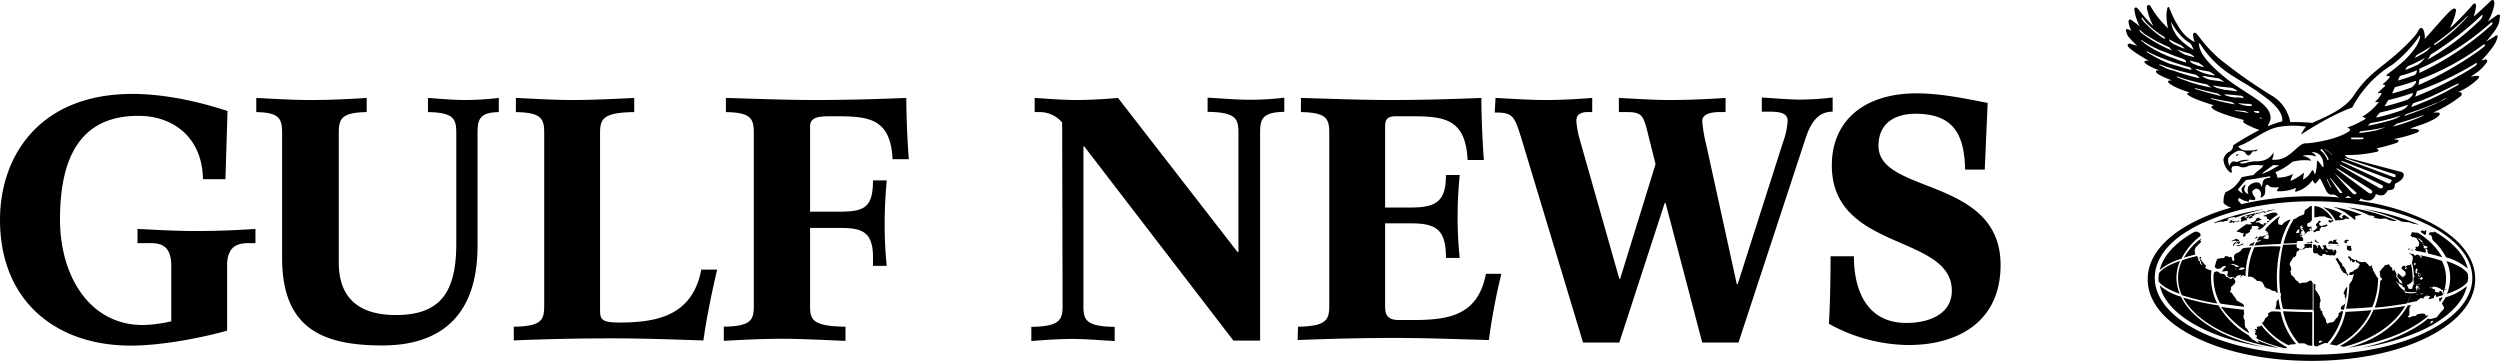 <svg xmlns="http://www.w3.org/2000/svg" id="layer" viewBox="0 0 599.95 86.64"><path d="M543.1,51.84h0a3.54,3.54,0,0,0,.6.1c.3,0,.3.2.3.2l.1.4s.4.1.5.3-.1.2-.2.2-.4,0-.4,0l.2.4-.4.2-.6-.2.2.3-.2.2s-.9-.3-.9-.4-.2-.2-.2-.2l-.7.1.1-.3.7-.2a4.17,4.17,0,0,1,.6-.2c.1,0-.5-.2-.5-.3s-.2-.2-.2-.2h-.2l-.6.3.2.1-.4.4a1.24,1.24,0,0,1-.3.2c-.3.1-.5,0-.7.1H540c-.1.1-.2.1-.4.2l.2-.1h.3l.2.2.2.1a.44.44,0,0,1-.3.1h-.5l-.4.1.1-.2h-.2c-.8.5-1.6,1.1-2.4,1.7v.2h.4l.6.2.2.1h.5l-.1.2-.1.3v.3l.2.1.4-.3v-.4a3.93,3.93,0,0,0,.6-.2,2.74,2.74,0,0,0,.5-.4,1,1,0,0,0-.1-.3,4,4,0,0,0,.4-.3c.1-.1.1-.4.1-.4s-.1-.2.2-.3h.7c.1,0,.2-.1.4,0a.22.22,0,0,1,.2.2h.3l-.2.3-.3.2.3.1.2.1.5-.3.2-.2v.1a18.93,18.93,0,0,1,3.7-3.2l-.3-.5h-1a15.92,15.92,0,0,0-2.2.8m-6.4,7.1.2.1.7-.1.6-.2.2-.3-.5.1-.2.2h-.1l-.7.1Zm.2-1.5-.3-.1s-.3,0-.3.1-.2.1-.3.2a2.57,2.57,0,0,0-.5.2l.1.1.4-.1.5-.1.2.2.4-.1.3-.1-.1-.2-.4-.1Zm0,.6h-.3l-.5.3-.3.6h.3l.2-.4.4-.4h.3l-.4.3h.3l.2-.1v.2l.3-.1.2-.4-.2-.1Zm4.9-1.3h0c-.2,0-.2,0-.3.1l-.2.2-.3.2h.1l.6-.1a.6.6,0,0,1,.1-.4m-2.1,23.2h0a1.07,1.07,0,0,0-.2-.6c-.1-.1-.1-.2-.2-.3l-.1-.2s0,.1-.1,0l-.3-.3v-.2l-.1-.5v-1l-.3-.6v-.6l.2-.4-.1-.1v-.8c-1.8-.2-3.6-.4-5.5-.7a22.65,22.65,0,0,0,6.7,6.3m-8.5-13.2a12.9,12.9,0,0,0,1.6,6.1c1.8.3,3.7.5,5.7.8v-.4l-.2-.2-.1-.1a3.21,3.21,0,0,0-.5-.3,3.21,3.21,0,0,1-.5-.3c-.1-.1-.3-.1-.4-.2a.31.31,0,0,1-.1-.2s-.5-.8-.6-.9-.2-.2-.2-.3-.3-.3-.3-.4l-.3-.2a1,1,0,0,1-.1-.3c0-.1.1-.2.2-.3v-.6c0-.1.5-.5.5-.5s.2-.2.3-.3a1.44,1.44,0,0,0,.2-.3c0-.1.1-.4,0-.5a3.21,3.21,0,0,1-.3-.5l-.2-.2h-.2l-.1.1v.1l-.1.1h-.2l-.2-.1-.2-.1-.2-.2-.5-.1-.1-.3-.3-.3-.1-.1h-.4l-.3-.1h-.2l-.2-.2-.4-.3h-.3a1,1,0,0,1-.3.1h-.2a3.42,3.42,0,0,0-.2,1.5m8.5-7.8h1c.1-.3.3-.6.4-.9l-1,.5C540.1,58.44,539.7,58.94,539.7,58.94Zm19.5-5.5h.2v-.2h.3v-.1l.3-.1c-.1-.1-.1-.2-.2-.3l-.3.2a4.33,4.33,0,0,0-.5-.1l-.3.1.1.2c.1.1.3.3.4.3m2.3,5.5h0a2.77,2.77,0,0,0-.9-.1l.4.1Zm-2.3-.1h-.4v.1h.4m1.5,3.1h0c-.2-.1-.2.1-.2.1l.5.8.1.3.3.4a1,1,0,0,1,.1.3,1.47,1.47,0,0,0,.2.4.49.49,0,0,0,.1.3c.1.1.5.7.6.8s.2.1.5.2.3.3.3.3V66l.3.2v-.5h-.1c-.2,0-.2-.1-.2-.2s-.2-.3-.2-.5a1.23,1.23,0,0,0-.2-.5.37.37,0,0,1-.2-.3c0-.1-.2-.2-.3-.3s-.2-.1-.2-.3-.1-.3-.2-.5a.36.36,0,0,0-.3-.2.31.31,0,0,0-.1-.2c-.2-.3-.3-.5-.5-.8a.77.77,0,0,1-.3.1m3.5-2.8.1-.1-.1-.1h0a4.1,4.1,0,0,1-1.1-.1l.1.2.2.1-.2.1v.4l.1.3h.2l.1.1a1,1,0,0,0,.3.1h.1a2.27,2.27,0,0,0,.4-.1l-.1-.2v-.3l-.1-.1v-.2h-.1v-.2C563.9,59.14,564.2,59.24,564.2,59.24ZM578.4,61a.35.35,0,0,1,.2.1s.1.2.2.2.2.2.2.2l.1.1h-.2l.1.2v.1h.1a.77.77,0,0,1-.1.3c-.1.2,0,.5-.2.8h0a12.7,12.7,0,0,1,.5,3.4l.1-.1v-.1l.1-.1v.2l-.1.2-.2.1v.8h.1l.2.1h-.2v.1h-.1V68l.2.1v.1h-.2l-.1.2v.2l-.1.1c-.1.5-.2,1-.3,1.4h1.2a.1.1,0,0,1,.1.1l-.4.1-.9.1h-.1a11,11,0,0,1-.9,2.3c.8-.1,1.5-.3,2.2-.4h0l.2-.1a.75.75,0,0,1,.3-.3,1.38,1.38,0,0,0,.4-.3.6.6,0,0,1,.4-.1c.1,0,.1.2.1.2l.3-.1s-.1,0,0-.1a4,4,0,0,0,.3-.4h.4v-.2l.9.2-.2.3-.2.2.2.2h0l1.1-.3v-.3l.3-.5.1.1.2.5a10.26,10.26,0,0,1,1.4-.4,9.68,9.68,0,0,0,.9-4,9.07,9.07,0,0,0-1-4.3,37.45,37.45,0,0,0-4.5-1.2v.1h-.1l-.1-.2h-.4l-.2.1-.2-.1.1-.1c-.2,0-.4-.1-.7-.1a.1.1,0,0,1-.1.1c0,.1-.4.1-.4.1l-.1-.1V61h0c-.4-.1-.8-.1-1.1-.2l-.2.2c.2-.1.3-.1.4,0m1.7,9.8-.2-.1.2-.1.2.2Zm6.2-1.3h.4l.4-.2h0l-.1.2-.2.1-.5-.1Zm-3.6-1,.5.2v.1l.2.2.1.1.3-.2.3-.2.1.1.6.1.7.3.3.2v.1l.5.1v.2l-.2.1h.1l.2.3.2.1.1.2-.2-.1-.4-.1-.2-.4-.3-.1-.3.2.1.1-.2.1-.4-.1h-.3l-.3-.1h0l.3-.1-.1-.2-.2-.3-.3-.1-.5-.2-.2.1V69l.2-.2h-.2l-.2-.2h-.2v-.2l-.1.1Zm-2.4.3.2-.2h.1l-.2.3.1.3.2.1v.2l-.3-.2-.1-.3-.2.1v.6h-.2v-.3l-.2-.3.1-.4.2-.4.4-.1.3-.1h.1l-.3.2h-.4l-.1.3.3.2Zm-.4-3.2h.2v.1l-.1.1-.1-.1v-.1Zm.6.6-.2.1v-.4l.3.1Zm.1,0h0v.3h-.1v-.2Zm.3,4.5-.1-.1.5-.3h0l.1.1Zm.4-4.1h0l.1.1v.2l-.1.1-.1-.1-.1.1.1.1-.1.1H581l-.2-.2v-.2h-.3l-.1.2h-.1l.1-.2h.1v-.1h.2v.1l.2-.1v-.1l.1-.1-.1-.1.2.1Zm-.3-.4h0l-.2-.1.1-.1-.1-.1.1-.1.1.1V66l-.1.1A.1.1,0,0,1,581,66.24Zm-.2-4.9.2.1.1.2v.3h-.2v-.3l-.2-.1-.1-.1Zm-.5,4.1.2.1.2.2-.1.1h-.1l-.1-.2h-.2l.1-.2Zm-.4-1,.2.2h0l.1.2-.1.2-.1.1v.2l.1.1v.2l-.1.1-.1-.2h-.2l-.1-.3h.1v-.5l.2-.3Zm-.4-1.3h.2v.1l-.1.4-.1.1-.2-.2v-.2l.2-.2Zm-18.7-5-.3-.2s.4-.4.3-.4-.9.1-.9.1l.1.3-.3.1-.1-.1v-.1h-.5l-.1.2-.3.3v.2a20.9,20.9,0,0,1,2.5.1A1.13,1.13,0,0,0,560.8,58.14ZM584.1,72h-.2a.14.14,0,0,0,.2,0M541.4,51h.2a.1.1,0,0,0,.1-.1c0,.1-.2.1-.3.1m.9,0,1.1-.1v.2a17.23,17.23,0,0,1,2.1-.7h0l.6-.2-1.8.3-.5.4-.4-.2c-.2,0-.5.1-.7.1Zm-14.2,5.6h0c0-.1-.1-.6-.1-.6l-.3-.2-.4-.2h-.6c-4.5,2.5-7.6,5.7-8.4,9.2a13.77,13.77,0,0,1,5.2-2.7,16,16,0,0,1,4.6-5.5m-4.7,14.6a13.21,13.21,0,0,1-5.1-2.7c1.5,6.9,11.6,12.7,25.2,14.8-9.9-2-17.5-6.6-20.1-12.1m4.5-13.8.2.1s.2,0,.2-.1a.35.35,0,0,1-.2-.1l.1-.1c-.1,0-.2.1-.3.2m13.7,24.2s.3.2.3.3.4.3.4.3a1.76,1.76,0,0,1-.6-.1c-.2-.1-1-.6-1.1-.6l-.8-.8c-.1-.1-.1-.1-.1-.2a20.17,20.17,0,0,1-7.3-7.2,60.86,60.86,0,0,1-8.5-1.9c3.1,5.9,11.8,10.5,22.9,12.1a54.42,54.42,0,0,1-5.2-1.9Zm43.8-9.4a.22.22,0,0,0,.2.2,10.91,10.91,0,0,0,.6-1.1l-.9.3v.1c.1.2,0,.3.1.5M528,57.74l-.2-.2a14.89,14.89,0,0,0-3.7,4.3c.9-.3,1.8-.5,2.8-.8a.1.1,0,0,1-.1-.1l-.1-.6V60a1.43,1.43,0,0,1,.4-.8l.9-.9a.62.62,0,0,0,.2-.4h.1l-.3-.2Zm.2,4a.31.31,0,0,0-.2-.1l-.2.2a1.47,1.47,0,0,0,.2.4v.2l.2.4v.3l.1.1c0,.1.1.1.1.2l.1.1h-.2l-.3-.3-.1-.1.1-.2a.35.35,0,0,1-.1-.2l-.2-.2a.49.49,0,0,0-.3-.1l.2-.1v-.1l-.1-.1v-.2l-.2-.4v-.1a31,31,0,0,0-3.6,1,9.35,9.35,0,0,0-1,4.3,9.78,9.78,0,0,0,.9,4.1,59.68,59.68,0,0,0,8.5,2,14,14,0,0,1-1.5-6,12.75,12.75,0,0,1,.1-1.9c-.2-.1-.2-.1-.3-.1a1,1,0,0,1-.3-.1l-.1-.1a.37.37,0,0,1-.3-.1l-.3-.1-.2-.2v-.1l.2-.2-.1-.3s-.4-.3-.4-.4l-.2-.2s-.2-.1-.2-.2v-.1c0-.1-.2-.3-.2-.3a4,4,0,0,0-.3-.4c.2-.1.3-.2.2-.3m3.2-8.2.8-.2s.9-.2,1-.2l.1.1.5-.1.2-.1h.3a4.18,4.18,0,0,1,1-.4c-.1,0-.2.1-.4.2-.4.1.1-.2-.4-.2-.1,0,.2-.2.5-.3a2.91,2.91,0,0,1,.8-.2c.6-.1.6.1.6.1h.1a41.9,41.9,0,0,1,6.3-1.9h.1a.31.31,0,0,0,.2-.1,53.21,53.21,0,0,0-11.8,3.2h.1c-.2.1,0,.1,0,.1m22.6-3.7a5.58,5.58,0,0,1-.8.5,1.85,1.85,0,0,0-.2.7,2.27,2.27,0,0,1-.1.4s-.7.3-1,.4-.6.4-1,.6c-.1.1-.2.1-.4.1a19,19,0,0,0-2.5,5.9c1.1,0,2.2-.1,3.2-.1l-.1-.3h.2l.1-.2h1.1c.2,0,.2-.1.2-.1v-.4l-.1-.3-.2-.2-.4-.2v-.1h.2l.1.1.3-.1-.1-.2h.3l.2-.1.3-.2a.75.75,0,0,0,.3-.3c.1-.2.5-.2.5-.2l.3-.1-.1-.2-.1-.2-.1-.1.4-.2.1.3-.1.3h.2v-1l-.4.1h-.4c-.1,0-.2-.2-.2-.2v-.4c-.1-.2.1-.2.2-.3l.4-.2c.2-.1.4-.3.4-.4l.1-.1v-3.4a.9.9,0,0,0-.5.1l-.3.3Zm-2.2,5.5-.1.1.1.3v.1h-.2l-.2.1h-.2l-.2-.1v-.1l.2-.1v-.1h-.1l.1-.2h.2v-.2l.2-.1.2.1h.1v.1c-.1-.1-.1,0-.1.1m1.4.6-.2.1.2.1v.1l-.5.1h-.8l.1-.1.1-.1.1-.1h.2l.1-.1h-.4v-.1l.2-.1v-.1l-.1-.1.1-.1.2.1.1-.2-.1-.1v-.1a.14.14,0,0,1-.2,0,.1.1,0,0,1-.1-.1l.1-.1a.1.1,0,0,0-.1-.1H552l.1-.2-.1-.1v-.2l.1-.1.1.1.1-.2h.3v.1l-.4.2h.3l.2.1-.1.2-.2.1v.1h.2a.1.1,0,0,1,.1.1c0,.1,0,.1.1.2s.1.1.1.2l.1.1.1.1v.2l.1.1.1-.1.1.1Zm29.7.4h.2l.2.1.2.1v.2l.2.1v.1l-.1.1.1.1-.1.1.2.2-.1.1a14.22,14.22,0,0,1,3.3,4.2,13.77,13.77,0,0,1,5.2,2.7c-.8-3.4-3.7-6.4-8-8.9l-.2.2v.1l-.2-.1c-.1-.1-.4,0-.4,0v.1l-.2-.1-.1.1h-.2l.1.2c-.2.2-.1.3-.1.3m-28.5,1.9-.4-.1-.4.1v.1h1.3V58l-.2-.1-.3.3Zm-9.2,16.5a1,1,0,0,0-.3.1c-.1.1-.6.3-.6.4s.1.4,0,.5-.1.2-.2.3l-.2.1s.1,0-.1.1-.2.1-.2.2a1.47,1.47,0,0,1-.2.4.31.31,0,0,1-.1.2c-.1.1-.1.2-.2.3s-.2.1-.3,0h-.1a16.42,16.42,0,0,0,6.5,5.5,2.54,2.54,0,0,1,1.2-.2c.2,0,.4-.1.6-.1a17.31,17.31,0,0,1-3.7-7.7,14.08,14.08,0,0,0-2.1-.1m7.8-15.8.1.3-.1.1-.2.2-.2.2h-.4l-.2.2-.2-.2-.2-.2h-.2l-.2-.1v-.2l-.1-.2.1-.4c-1.1,0-2.2.1-3.3.1a34.59,34.59,0,0,0-.9,7.8c0,1.3.1,2.5.2,3.7a.76.76,0,0,1,.2.4.6.6,0,0,1-.1.4,15.47,15.47,0,0,0,.6,3.1c2.3.1,4.7.2,7.1.2v-6.5h0c-.1,0-.2-.4-.4-.5s-.8.3-.8.3a1.27,1.27,0,0,1-.6.2h-.8a1.47,1.47,0,0,1-.4.2.54.54,0,0,1-.4-.3c0-.1-.6-.5-.6-.5s-.3-.3-.3-.4-.3-.4-.4-.5-.3-.2-.4-.3a.6.6,0,0,1-.1-.4.7.7,0,0,0-.2-.4l.2-.3a1.58,1.58,0,0,0,0-.7c0-.2-.1-.2-.1-.3s-.2-.2-.2-.6a.77.77,0,0,1,.2-.5,3.21,3.21,0,0,1,.3-.5c.1-.1.3-.6.4-.6a.69.69,0,0,0,.6-.5c0-.1,0-.2.1-.2v-.4c.1-.1,0-.1.1-.2s.2-.2.3-.2.3-.3.3-.3v-.2h.2l.2.1h.4l.3-.1.2-.1a1.44,1.44,0,0,0,.3-.2,1,1,0,0,0,.8,0c.4-.1.3,0,.3,0l.3.1v-1h-1.7ZM542.6,78c0,.1-.1.2-.2.3a4.33,4.33,0,0,0-.5.1h-.3v.3c0,.1.1.1.1.2a.31.31,0,0,1-.2.1l-.3-.1a.1.1,0,0,0-.1.1.35.35,0,0,0,.1.2l.2.1-.1.1-.1.1.1.2v.2l-.2.1c0,.1,0,.3.1.3a1,1,0,0,1,.3.1l.1.2v.2a.35.35,0,0,0-.1.2v.2a29,29,0,0,0,7,2.4c.1-.1.3-.1.4-.2a22,22,0,0,1-6.3-5.4m9.1,4.4H553l1,.5.9.1v-8.1c-2.4,0-4.7-.1-7-.2a16.33,16.33,0,0,0,3.8,7.7m-28.6-11.9a10,10,0,0,1-.8-3.8,9.78,9.78,0,0,1,.9-4.1c-2.6.9-4.4,1.9-5.1,3,0,.4-.1.7-.1,1.1v.8q1.2,1.65,5.1,3m33.6,3.4c-.1-.1,0-.3,0-.4v-.7c0-.2.2-.4.2-.6a.9.9,0,0,0-.1-.5c-.1-.2,0-.2-.1-.5s-1-1.6-1-1.6l-.2-.2s.2-.2.2-.3-.1-.2-.1-.3.1-.2.1-.3-.1-.3-.3-.4h-.2v6.5h1.7c.1-.4-.1-.7-.2-.7m-.7-13.1.3.1.1.3.3.1.4.2.2-.2v-.2l.1-.1.4-.1.4.2.3.1h.3a2.27,2.27,0,0,1,.4.1h.2l.2-.1.3.1h.3l.2-.1.1-.2.1-.3.1-.2v-.2l-.1-.1v-.3l-.1.1-.2-.1-.2.2h-.3c-.1,0-.1-.1-.1-.2s-.3-.1-.3-.1l-.1.1h-.2l-.1-.1h-.3l-.4-.3v-.3a.35.35,0,0,1-.1-.2.35.35,0,0,0-.1-.2h-.2l-.1.1h-.4v.2l.3.3-.1.2v.3h-.1l-.2-.1-.2-.2v-.1l-.2-.2-.2-.4v-.1h-.5c.1,0,.3.2.3.2v.1l-.1-.1-.1-.1a.1.1,0,0,0-.1.1v.1a.1.1,0,0,1,.1.1v.1h-.1v.1l-.1.1H556v-.1l.1-.1h0L556,59l-.4-.3h-.5v1.5h0v.3c.1.1.3.3.4.3h.5m4.2-.6h0v.1l-.1.1H560l-.1-.1.3-.1m-2.2-.1.4.1.1.1h.1v.1h-.3l-.3-.3ZM556.3,83a15.62,15.62,0,0,1,1.7-.7,1.75,1.75,0,0,1,.5.1,16.33,16.33,0,0,0,3.8-7.7h-.6v.2a.37.37,0,0,1-.3.1c-.1,0-.2.3-.2.3s.1.3,0,.4-.1.2-.2.4a3.63,3.63,0,0,0-.8.9,1.27,1.27,0,0,1-.9.4,1.58,1.58,0,0,0-.8.3l-.3-.5v-.4a5.74,5.74,0,0,0-.4-.7,5.74,5.74,0,0,1-.4-.7,1.27,1.27,0,0,1-.1-.6.31.31,0,0,0-.1-.2h-1.9v8.2a.71.71,0,0,0,1,.2m.8-1.3.2.3-.7.3-.2-.5C556.4,81.94,557.1,81.74,557.1,81.74ZM556,57.94s-.3-.3-.3-.4-.2,0-.2.1v.2c0,.1.2.2.3.2l.1.1.1.1h.6l-.6-.3m-9.6,14.3-.1.2V73a7,7,0,0,1-.3,1.2,5.7,5.7,0,0,1,1.3.1,22.11,22.11,0,0,1-.5-2.5l-.2.2s-.1.2-.2.2M563,51.14l.2.1h-.1c.7.5,1.4,1,2.1,1.6v-.1a2.08,2.08,0,0,0,0-.8c0-.2.3-.1.6-.2a8.66,8.66,0,0,1,1-.2,33.66,33.66,0,0,0-6.9-1.9,20.18,20.18,0,0,1,3,1.4l.1.1Zm-6.3.8H558s.1.2.2.2a13.08,13.08,0,0,1,1.5.5l.2.1c-1.3-2-2.8-3.2-4.5-3.3v2.8c.1-.1.1-.1.3-.1a5.63,5.63,0,0,0,1-.2m-.7,3.5h.4l.3-.1v-.4l.2-.2h.1v-.3h.9a1.69,1.69,0,0,0,.6-.3c.2,0-.1-.3-.1-.3l-.5.2-.9.2-.4-.2v-.2s-.2-.3,0-.3a1.4,1.4,0,0,0,.4-.4l-.4-.2-.3.1.1.2-.2.2-.4.3v.4l.4.3-.3.4-.4.4h-.3v.4l.2.1.6-.3Zm4.5-2.5.5-.1a9.51,9.51,0,0,0,1.4-.1c.5-.1.3-.3.3-.3l1,.1v-.2a8.34,8.34,0,0,0-1.2-.8h0l-.5.5.2.3-.3.1-.6-.5.6-.6h.2a14.8,14.8,0,0,0-4.6-1.6,8.5,8.5,0,0,1,3,3.2m-13.8.5v-.6a1.47,1.47,0,0,1,.2-.4s.1-.3.2-.3,0-.1-.1-.2a18.66,18.66,0,0,0-3.3,3,.37.37,0,0,1-.1.3c-.1.1.3.2.3.2s.1.1.2.2l-.4.1h.4l.2.1.1.1-.1.2-.1.1-.5.2a2.57,2.57,0,0,1-.5.2c-.1,0-.2.1-.3.1h-.7c-.2.3-.4.7-.6,1h.5l.4-.2.1.1-.4.3-.5.1-.3.2a2.51,2.51,0,0,1-.4.7c2.1-.2,4.2-.3,6.3-.4a19.48,19.48,0,0,1,2.4-5.8h-.4l-1.1.6-.6.7-.3-.1-.5-.1-.1-.4Zm-2.3,3.7s0,.2-.1.2h-.5l-.1-.1h-.5V57l.4-.3.3-.4.3-.2.1.3-.2.1h.3s.2,0,.2.1a.78.78,0,0,0-.2.5M586,72.84h0c.1.2.3.5.4.7s.2,0,.1.3,0,.4-.3.6a14.93,14.93,0,0,0-1.2,1.4c-.2.3-.3.4-.4.4a1.85,1.85,0,0,0-.7.2.9.9,0,0,0-.5.1c-.1,0-.2.1-.4,0s-.2-.1-.3-.1c-3.7,3.1-9.3,5.6-15.8,7a55.55,55.55,0,0,0,14.6-4.3c6-2.9,9.7-6.6,10.5-10.5a13.21,13.21,0,0,1-5.1,2.7c-.2.4-.6,1-.9,1.5m-2.1,4.4a2.18,2.18,0,0,0-.5.4l-.2.1.2-.7h.2l.4-.1a.37.37,0,0,0-.1.3m3.2-14.6a9.78,9.78,0,0,1,.9,4.1,10,10,0,0,1-.8,3.8c2.6-.9,4.3-1.9,5-3,0-.3.1-.6.1-.8a3.75,3.75,0,0,0-.1-1.1c-.7-1.1-2.5-2.1-5.1-3m-18,11.8c-2,.2-4.1.3-6.2.4a17.79,17.79,0,0,1-3.8,7.8,15.69,15.69,0,0,1,1.6.3,17.36,17.36,0,0,0,8.4-8.5M541,59.34a17.4,17.4,0,0,0-1.5,7.1h.1a2.27,2.27,0,0,0,.4-.1.44.44,0,0,0,.3.1c.1,0,.2.1.3.1v.1h.2s0,.1.2.2.3.2.3.2v.1s0-.1.2.1.1.2.3.2.3-.1.5,0,.6.2.6.3.2.2.2.3a.35.35,0,0,0,.1.2l.2.3v.2a.35.35,0,0,0,.1.2,1,1,0,0,1,.3.1l.1.2h.5c.1.1.5.2.5.3a.35.35,0,0,0,.2.1c.1,0,.4.2.5.2s.2-.1.3,0,.2.1.3.2a1.38,1.38,0,0,0,.4.3c-.1-1.1-.2-2.3-.2-3.4a31.52,31.52,0,0,1,.9-7.8,43.29,43.29,0,0,0-6.3.2m36.2,14.1c-2.5.4-5.1.7-7.6.9a17.24,17.24,0,0,1-8.1,8.7,2.92,2.92,0,0,1,.9.2c6.7-1.6,12.1-5.2,14.8-9.8m5.5,2.2a1,1,0,0,1-.3.1c-.1,0-.3.1-.3,0s0-.3-.2-.4a2.25,2.25,0,0,0-.7-.1,5.64,5.64,0,0,1-.7.1c-.2,0-.2,0-.5.2s-.2.2-.4.3-.3-.1-.5,0-.3.1-.5.2-.5.2-.6.1l-.2-.2s.5-.3.4-.5v-1c0-.2-.1-.1,0-.3a1.91,1.91,0,0,1,.3-.8c.1-.1.2-.1.3-.2-.3.1-.6.1-1,.2-2.6,4.7-7.8,8.4-14.3,10.1h0c8.1-1.2,14.9-3.9,19.2-7.6v-.2m-11.4-8.2h0l-.1-.2a20.93,20.93,0,0,1-1.3,6.6c2.6-.2,5.1-.6,7.7-1a24.43,24.43,0,0,0,1-2.4l-.4-.1h-.6l-.4-.1v-.1L577,70v-.1h.3a.35.35,0,0,1,.2.1,1,1,0,0,0,.3.1h.2l.1-.1.4.1.2.1a2.92,2.92,0,0,0,.2-.9h-.3l-.2.1-.1-.1H578l-.1-.4-.2-.2v-.3l.1-.2.3.1.2-.3.3-.1.2-.3.2-.1v-.8a18.59,18.59,0,0,0-.4-3.3.76.76,0,0,1-.4.2,3.1,3.1,0,0,0-.7.2l-.2.1v.2h-.1l-.1-.3a.52.52,0,0,0-.5.1c-.2.1-.3.5-.3.5l.2.2.2.2a4,4,0,0,0,.4.3,1.47,1.47,0,0,1,.2.4V66l-.3.2-.4.4h-.1v-.2l.1-.1h-.3s-.2-.1-.2-.2-.3-.3-.3-.3h-.2v-.2h-.2v.3l-.1.4v.2h.1l.1.1.2.3.1.1a.31.31,0,0,1,.2.1c.1.1.2.3.3.3s.1.5.1.5.2.2.2.2h-.1l-.6-.3a2.39,2.39,0,0,1-.3-.7c0-.1-.4-.5-.5-.6s0-.5,0-.7-.3-.6-.3-.7a2.19,2.19,0,0,0-.3-.5v.2c0,.1-.2.2-.2.2l-.2-.1v-.5c-.1,0-.2-.4-.4-.4a.78.78,0,0,1-.3-.4c0-.1-.3-.2-.3-.2l-.1.1-.3.1h-.2l-.3.1v.2a.1.1,0,0,1-.1.1l-.4.4c-.1.1-.3.2-.3.4s-.3.2-.3.2h0c0,.4.1.9.1,1.4,0,0,.3.4.4.4v.3l-.3.3Zm6.1-2.8-.2-.1c-.1,0,0-.2,0-.2l.1-.2h.3l-.1.3-.1.2Zm-2.8,2.8.2.1h.3l.1.2.4.2.3.2.3.2.2.1.2.1-.1.2h.1l.2.2.3.1v.7h-.2s-.4-.4-.5-.4l-.3-.3c0-.1-.2-.2-.2-.2l-.2-.2-.1-.4-.2-.2-.2-.2s-.4-.4-.4-.5c-.3.1-.2.1-.2.1m8-6.9.1.3c1.3.3,2.4.6,3.4.9a16.61,16.61,0,0,0-5.9-5.9h-.5c-.2,0-.4-.1-.7-.1h-.2l-.2.6-.2.3h.1l.3.1.1.2h.2v-.1a2.57,2.57,0,0,0,.5.2,1,1,0,0,1,.3.1.35.35,0,0,1,.1.2l.2.3a3.21,3.21,0,0,1,.3.5v.1s0,.2.1.2a1,1,0,0,0-.1.3,1,1,0,0,1-.1.3l-.2.2H580l-.1-.1-.1.1c0,.1-.2.2-.2.2l.2.2-.2.2h-.1l.1.2a1.42,1.42,0,0,1,.4.2,10.62,10.62,0,0,1,1.9.4l.2-.1.1-.4-.2-.2v-.2h.2l.1.1.3.2-.1.3.1.2Zm-1.2-2.1-.2-.3-.2-.2-.3-.3-.4-.4-.1-.2.6.4.5.4v.3l.3.4-.1.1Zm1.1.9-.1.3-.3-.1H582v.1h-.1l-.3-.2s0-.2.1-.2,0-.1,0-.1l-.2-.3v-.1l.5.3.5.1.1.2Zm-18.9-1.7-.1-.1H563l-.2.1-.2.2h0c0,.2.1.3.1.5h.6l-.2-.2V58l.1.1.1-.1-.1-.1.1-.1h.4v-.1l-.2-.1C563.6,57.94,563.6,57.64,563.6,57.64Zm15.5,2.5h0a.35.35,0,0,0-.1-.2h-.4a.35.35,0,0,0-.2.1,1.48,1.48,0,0,1,.7.1m-44.3-6.7h.6l.4-.1h.2l-.1.1a.1.1,0,0,0,.1.1c.1,0,.2-.2.2-.2v-.1l.6-.1h.6V53c0-.1-.4,0-.4,0a4.48,4.48,0,0,1-1.2.1.22.22,0,0,1-.2-.2c.1-.1.4-.1.4-.2h-.1a3.55,3.55,0,0,0-.9.4h.2v.1l-.4.2Zm43.3,7Zm-8.9-8.7c.4.1.9.2.5.3s.4.3.4.3l1.1.2s.9-.1,1.2-.1a3.36,3.36,0,0,1,1,.4l1.1.2h.6v-.1a48.29,48.29,0,0,0-11.8-3.2,33.89,33.89,0,0,1,4.8,1.7,1.68,1.68,0,0,0,1.1.3m-35.7,10.2h-.4a3.54,3.54,0,0,1-.6.1c-.2,0-.3.1-.5.3-.2.5-.3,1-.5,1.6a.84.84,0,0,0,.8.6c.5-.1.8-.2.8-.3s.3-.3.3-.3l.5-.1h.2a.14.14,0,0,1,0,.2,1.4,1.4,0,0,1-.4.4s-.2.2-.2.3-.2.2-.3.3.4.1.4.1l.7-.1.4.1c0,.1-.2.7-.2.9s.3.4.5.5c0,0,.1.1.3,0a1.34,1.34,0,0,1,.5-.1l.3.1.2.3.1-.2.2-.1.1-.1s-.1-.1.1-.2,0-.1.2-.1a.6.6,0,0,0,.4-.1.77.77,0,0,1,.3-.1l.1.1-.1.2v.1c0,.1-.1.2,0,.2h.2l-.1-.2v-.1l.5-.2.3.1v.1h.3a10.87,10.87,0,0,1,.1-1.8h0v-.1h0a16,16,0,0,1,1.3-5c-.7.1-1.4.1-2,.2a.1.1,0,0,1-.1.1,1.38,1.38,0,0,1-.4.3v.2l-.7.5c-.2.1-.4.1-.5.2a.78.78,0,0,0-.4.4c-.1.1-.1.6-.1.6s.1.3.1.4.1.1,0,.2-.2.2-.3.2h-.1a2.27,2.27,0,0,1-.1-.4.35.35,0,0,0-.1-.2v-.2l-.1-.1a1,1,0,0,0-.3-.1.31.31,0,0,1-.2.1.7.7,0,0,0-.4-.2c-.2,0-.7-.2-.7,0s.3.2,0,.2c-.3.2-.3.2-.4.2m3.3,2.7h-.3l-.1-.1v-.1l.4.2Zm.9-.4h0v-.1l.3.1.3-.1s.2.1.2.2l.3.1v.1h-.3l-.2.1h-.1l-.2.2-.1-.1h-.6v-.3h.3l.1-.2Zm-2.3-.9h.6l.2.1.3.1.3.1.2.1.3.1v.1l-.1.1h-.8l.2-.1h-.1l-.2-.1-.1-.2H536l-.3-.1-.2-.1-.1-.1-.2.1-.3.1h-.1l.6-.2Zm45.6-7.6a10.47,10.47,0,0,1,1.1.8l-.1-.1v-.2s.2,0,.2-.1v-.5l.1-.1v-.1l-.2-.1v-.1h-.2l.1.1h-.1l-.1.2-.2-.1c0-.1-.1-.1-.4-.1s-.2.4-.2.4h0m-12.5,7.7s-.2.1-.2,0-.3-.2-.3-.2l-.3-.4h-.2l-.7.1c-.3-.1-.5-.1-.8-.2s-.2-.1-.3-.2a.22.22,0,0,0-.2-.2.44.44,0,0,0-.3.1c-.1,0-.4-.2-.5-.2a.76.76,0,0,1-.4-.2c-.1-.1-.3-.5-.4-.5h-.4c-.1.1,0,.2.1.3s.2.3.3.4a.37.37,0,0,1,.1.3.35.35,0,0,0,.1.2h.1v-.2l.1-.1.1.1.1.3.1.1h.2c.1,0,.2,0,.2-.1l.4-.4v.3c0,.2.3.3.4.3s.1,0,.2.1.1.1.2.2a.1.1,0,0,0,.1.1.62.62,0,0,1-.2.4.35.35,0,0,0-.1.4.31.31,0,0,0-.2.1c0,.1,0,.1-.1.1s-.2.1-.3.2-.2.1-.4.1a.22.22,0,0,0-.1.3c-.3.1-.7.3-1.1.4V66h.6l.3-.2h.1s.1.4-.1.6a5.39,5.39,0,0,1-.3,1,3,3,0,0,0-.5.7l-.1.1a28.91,28.91,0,0,1-.8,5.9c2.1-.1,4.2-.2,6.3-.4a18.22,18.22,0,0,0,1.4-7h-.1a1.87,1.87,0,0,1-.3-.4c-.1-.2-.2-.3-.4-.7s-.4-.6-.4-.8l-.3-.8v-.3l-.1-.1-.1.2a1,1,0,0,1-.3.1c-.1,0-.4-.4-.4-.4a.31.31,0,0,0,.2-.1h0m9.5-3.8-.1.3a.37.37,0,0,1,.3.1v-.3Zm-.4-6.3a3,3,0,0,1,1.2.3,13.88,13.88,0,0,0,1.7.3,56,56,0,0,0-13.6-3.8,42.36,42.36,0,0,1,9.5,3.1c.3,0,.8.1,1.2.1m-15.1,21a30.31,30.31,0,0,0,.8-5.5l-.3.3a6.12,6.12,0,0,0-.6,1.3l.2.2a1,1,0,0,1,.1.3v.4a.37.37,0,0,1,.2.3v1c0,.3-.5.6-.7.7s-.2.2-.3.3a1.44,1.44,0,0,0-.2.3.58.58,0,0,1,.1.4h.7m-21.4-23c.2-.1-.2-.1-.2-.1l-.6.2h-.1a28.11,28.11,0,0,0-3.1,1h.1l.4-.2h.4l-.3.3.2.1-.2.6h.2s.4-.1.4,0V53l.5-.1h.2l.3-.2-.1-.1-.2-.1.4-.2.3-.3.3-.3.4-.1v.1l-.5.3-.2.2-.1.1.2.2a.35.35,0,0,1,.2-.1h.1l.6-.3c-.6,0-.1-.2-.1-.2l.4-.3.5-.3.8-.1.4-.2-1.4.1c.1.4-.3.3-.2.2m-2.2,1-.3-.3.6-.2.2.1Zm-2.2-15.2c-.1,0-.1.1-.1.2h0c0,.1.2.1.3.1l.4-.4c-.1,0-.5.1-.6.1"></path><path d="M599.8,3.54c-.1,0-.2-.1-.4,0-.4.2-1.8,1.3-2.3,1.6,0-.1,0-.1.1-.2l.1-.2a12.09,12.09,0,0,0,1.3-3.8,1.48,1.48,0,0,0-.1-.7.2.2,0,0,0-.2-.2c-.2-.1-.4,0-.7.3-.5.5-3.7,3.5-3.8,3.5l-.1.1h0v-.2l.2-.7a9.92,9.92,0,0,0,.3-1.5.75.75,0,0,0-.1-.5.22.22,0,0,0-.2-.2.55.55,0,0,0-.5.3,66.85,66.85,0,0,1-5.3,5.5l-.1.1a4.91,4.91,0,0,1,.4-1,13.51,13.51,0,0,0,1-3.2.37.37,0,0,0-.1-.3c0-.1-.2-.2-.3-.2-.6,0-1.8,1.3-4.7,4.6,0,0-2.3,2.6-2.4,2.7h0V9a4.77,4.77,0,0,0-.4-2c-.2-.2-.3-.3-.5-.3s-.5.3-.9,1.1-3.6,4.2-7.2,7l-.1.1c-3.3,2.6-5.5,4.3-8,8.1-2,2.9-5.4,4.4-7.9,5.6-.7.3-1.4.6-2,.9a42.32,42.32,0,0,0-5.3-.2,9.25,9.25,0,0,0-4.5-6.4A117.12,117.12,0,0,1,532.5,14a32.09,32.09,0,0,1-4.7-5.1c-.6-.7-.8-1-.9-1a.44.44,0,0,0-.5.1c-.1.1-.1.2-.1.5a5,5,0,0,0,.4,1.6h0l-.2-.1a9.13,9.13,0,0,1-3.3-3,25.45,25.45,0,0,1-2.6-5.1.22.22,0,0,0-.2-.2c-.2,0-.3.2-.3.4a6.53,6.53,0,0,0-.2,1.7,13.7,13.7,0,0,0,.4,3h0a22.31,22.31,0,0,1-4.2-5.3c-.1-.1-.3-.4-.6-.3a.22.22,0,0,0-.2.2c0,.1-.1.2-.1.4a14.21,14.21,0,0,0,1.6,4.5,32.46,32.46,0,0,1-3.5-3.9c-.1-.1-.4-.6-.7-.6a.37.37,0,0,0-.3.1c-.1.1-.1.2-.1.4a11.48,11.48,0,0,0,1.3,4c-.7-.5-1.3-1-2-1.5,0,0-.3-.2-.5-.1a.85.85,0,0,0-.2.6,6.49,6.49,0,0,0,.7,2.1.35.35,0,0,1-.2-.1,2.61,2.61,0,0,0-.8-.3.37.37,0,0,0-.3.1v.2a3.94,3.94,0,0,0,.5,1.4,23.37,23.37,0,0,0,2.2,2.3c-.5-.2-1.5-.4-1.6-.5s-.4-.1-.6.1-.1.1-.1.2V11c.2.5,1.9,1.8,5.1,3.6-.6-.1-.9,0-1,.1l-.1.1v.1c.2.5,2.1,1.5,3.7,2h-.2c-.4,0-.6,0-.7.1v.2c.1.3.2.7,3.8,2.1-.5,0-.8,0-.9.2v.2c.2.4,1.9,1.5,5.2,2.5-.3.1-.5.1-.6.2v.1h0c.2.7,3.5,1.9,6.5,2.8a.85.85,0,0,0-.6.2c-.1,0-.1.1-.1.2h0c0,.3.9,1.3,7.8,3.1h.1c-.1.1-.3.1-.3.3h0c0,.2.2.4.7.7a24.09,24.09,0,0,0,3.2,1.4c-2.1,1.1-4.2,2.3-6.2,3.6l-.1.1V35a1.64,1.64,0,0,1-.9,1.4,2.69,2.69,0,0,0-1.4,1.8v.3a4.33,4.33,0,0,0,1.5,2.8c.2.2.4.2.4.1a.6.6,0,0,0,.1-.4,1,1,0,0,1,0-.8c.1-.2.2-.3.4-.3a2.38,2.38,0,0,1,1.5.1l.3.1a2.47,2.47,0,0,0,1.8-.3,7.28,7.28,0,0,1,3-.1h.6a5.72,5.72,0,0,1-.7.8l-.5.4a6.28,6.28,0,0,0-1.2,1.1c-.1,0-2.8.5-2.8.5a.1.1,0,0,0-.1.1,9.39,9.39,0,0,1-1.7,2.2,7.2,7.2,0,0,1-2.1,1.3h0a4.25,4.25,0,0,0-.5,1.9v.7a1.4,1.4,0,0,0,.4.4c.1,0,.4.3.8.5l.6.2h.1a48.46,48.46,0,0,0-8.1,3c-7.7,3.7-12,8.7-12,14.2s4.2,10.5,12,14.2c7.3,3.5,17,5.4,27.3,5.4s20-1.9,27.3-5.4c7.7-3.7,12-8.7,12-14.2s-4.2-10.5-12-14.2a54.22,54.22,0,0,0-16.1-4.6h.1c.3-.1.4-.3.5-.6a3.6,3.6,0,0,0,2.2.5,1.82,1.82,0,0,0,1.4-1.4c0-.1.1-.1.2-.1l.2.1a2.38,2.38,0,0,0,1.5.1,2,2,0,0,0,.8-.8q.15-.3.3-.3c.1-.1.2-.1.4-.1s.8-.1,1-.4a2,2,0,0,0,.2-.7c0-.1,0-.4.2-.5,0,0,1.6-.6,1.9-1.7a1.06,1.06,0,0,0,0-.6c-.1-.3-.4-.4-.8-.5l-12.5-3.3a2.71,2.71,0,0,1-.8-.7,31.29,31.29,0,0,0,7.8-.8.45.45,0,0,0,.3-.3c0-.1-.1-.2-.2-.3s-.3-.2-.4-.2h.1a39,39,0,0,0,4.8-1.3c.4-.2.5-.4.5-.5h0c0-.2-.3-.3-.5-.3a1.49,1.49,0,0,1-.6-.1,1,1,0,0,0,.3-.1,31.59,31.59,0,0,0,5.3-1.5c.1-.1.4-.2.4-.4h0c0-.1,0-.2-.2-.3a6.48,6.48,0,0,0-1.9-.2.1.1,0,0,0,.1-.1c.1,0,.5-.2.9-.3,1.8-.6,5.1-1.7,6-2.9a.37.37,0,0,0,.1-.3q0-.15-.3-.3H584l.1-.1.3-.1a30.94,30.94,0,0,0,6.1-3.7,1.14,1.14,0,0,0,.3-.6h0l-.1-.2a1,1,0,0,0-.7-.2h-.1a.35.35,0,0,1,.2-.1l.2-.1a15.46,15.46,0,0,0,4.5-3.1,1,1,0,0,0,.1-.3v-.1c0-.1-.1-.2-.3-.2a7,7,0,0,0-1.6.2h0s0-.1.2-.2l.3-.2a11,11,0,0,0,3.4-3.2h0c0-.1,0-.4-.2-.5s-.2-.1-.3,0l-.9.2.1-.1s2.9-3,3.5-4.7a3.26,3.26,0,0,0,.3-1c0-.1,0-.2-.1-.2s-.4,0-.6.2l-.1.1-2,1.2h0l.2-.2.4-.5c.8-1,2.4-2.8,2.6-4.3h0v-.1c.2-1.1.2-1.3,0-1.4m-15.6,7a56.81,56.81,0,0,0,8-6.7h0c0,.1,0,.2-.2.4a39.18,39.18,0,0,1-8,6.8c.2-.1.2-.3.2-.5m11.4-6.9h.1l.1.1h0a2.24,2.24,0,0,1-.6,1.1,61.09,61.09,0,0,1-12.6,9.5,7.46,7.46,0,0,0,.7-1.2,74.74,74.74,0,0,0,12.3-9.5m-12.3,7.6c0,.1-.2.4-1,1.1a25.43,25.43,0,0,1-2.8,1.6c.1-.2.2-.3.3-.5s1.5-.9,3.5-2.2m-5.5,12.7a55.17,55.17,0,0,1-5.4,1.6h-.1v-.1l.8-1.3a.1.1,0,0,1,.1-.1,55.38,55.38,0,0,0,5.8-1.7v.4a3.45,3.45,0,0,1-1.2,1.2m0,1.4h0c0,.1-.1.1-.1.2a3.69,3.69,0,0,1-1.7,1.1,51.49,51.49,0,0,1-5.6,1.6c-.1,0-.1,0-.1-.1V28l.8-1h.1c.8-.2,3.2-.7,6.5-1.8.1-.1.1,0,.1.1m.9-4.3a45.91,45.91,0,0,1-4.5,1.4h-.1v-.1l.6-1.3.1-.1a50.81,50.81,0,0,0,4.9-1.5.1.1,0,0,1,.1.1h0v.3a3.83,3.83,0,0,1-1.1,1.2m.8-3c-1.3.5-2.6.9-3.9,1.3h-.1v-.1l.4-.9a.1.1,0,0,1,.1-.1,29.72,29.72,0,0,0,3.9-1.3.1.1,0,0,1,.1.1v.2a1.77,1.77,0,0,1-.5.8m-2-1.3h-.2v-.2l.5-.6h0a31.07,31.07,0,0,0,4.1-2,6.09,6.09,0,0,1-1.6,1.6c-.9.4-1.8.8-2.8,1.2m-49.6-6.3a6.13,6.13,0,0,1,.4.6,24.39,24.39,0,0,0,7.3,7.1c3.9,2.5,4.6,2.6,8.5,5.6s3.6,4.9,3.6,5.2a.29.29,0,0,1-.3.3,19,19,0,0,0-2.9,1c-.3.2-.2-.2-.2-.2a3.85,3.85,0,0,0,.6-1.6c.1-3.7-6-5.7-11.3-10.1s-5.6-6.4-5.8-7.1,0-.9.1-.8m.7,7.8,3.8.6h.1l1.1.7v.1s0,.1-.1,0l-.6-.1-2.2-.3a5.24,5.24,0,0,1-2.2-.9c.1,0,.1,0,.1-.1m-1.6-1.5a.31.31,0,0,1-.1-.2l1.2.3,2.2.4h0l1.1.7s.1.1,0,.1l-.1.1a12.86,12.86,0,0,1-1.9-.4,10.73,10.73,0,0,1-2.4-1m4.1,3.8a23.58,23.58,0,0,0,2.8.4l1.8.2h0l1.1.6s.1.1,0,.1l-.1.1-2.3-.3a5,5,0,0,1-1.2-.2c-1.6-.3-2.1-.8-2.1-.9h0m2.9,2.1a3.75,3.75,0,0,0,1,.1l3,.3h0l.4.3s.1.1,0,.1l-.1.1h-.1a7.59,7.59,0,0,0-1.6-.1,8,8,0,0,1-2.7-.6.35.35,0,0,1,.1-.2M527.4,15h.1l.2.1h0l1.1.8s.1.1,0,.1l-.1.1-1-.3a1.42,1.42,0,0,1-.6-.2c-1.2-.4-1.4-.7-1.5-.9a.1.1,0,0,0-.1-.1v-.1a18,18,0,0,0,1.9.5m-.9-1.3s-.1.1-.1,0l-2.1-.6a9.91,9.91,0,0,1-1.7-1.1l-.1-.1c.9.3,2,.7,3.1,1l.9.6v.2M521,5.24c2,3.7,4.2,4.9,4.4,5,.5.3.8,1.2,1,1.6v.1h0c-.2-.1-3.5-2.1-4.4-4a6.26,6.26,0,0,1-1-2.7h0m-.4,4.2a24.37,24.37,0,0,0,2.8,1.4l.8.7v.1s-.1.1-.1,0l-.8-.3h0a1.19,1.19,0,0,0-.5-.2,5.36,5.36,0,0,0-1.1-.5c-.6-.4-.9-.6-1-.8s-.1-.1-.1-.2v-.2M514,4.24h.1a14,14,0,0,0,2.1,2.3l.1.1a17.1,17.1,0,0,0,1.4,1.1,16.29,16.29,0,0,0,1.7,1.1c.1.2.1.4.2.6a18.82,18.82,0,0,1-2.3-1.6,20.89,20.89,0,0,1-2.2-2l-.7-.7-.2-.3a.85.85,0,0,1-.3-.5h0l.1-.1h0m-.6,3h0v-.1h.1c.1.1.5.4,1,.9a35,35,0,0,0,6.1,3.3,5,5,0,0,0,.7.8,31.39,31.39,0,0,1-7.1-4l-.5-.4a2.19,2.19,0,0,0-.3-.5m.8,2.8-.3-.2h0v-.2s.1-.1.1,0a23.43,23.43,0,0,0,5.7,2.9c.8.3,1.7.7,2.5,1a14.58,14.58,0,0,1,1.9.7,1,1,0,0,1,.5.4V15a24.69,24.69,0,0,1-2.9-1,29.18,29.18,0,0,1-7.1-3.6C514.7,10.34,514.2,10,514.2,10Zm1.4,2.7a1.47,1.47,0,0,0-.4-.2h0v-.2s.1-.1.1,0l.6.3a30.9,30.9,0,0,0,3.2,1.4c1.8.7,3.9,1.4,6,2l.4.1c.1.1.4.3.4.5v.1a2.14,2.14,0,0,1-.6-.1l-1.1-.3-1.9-.6h-.1l-.7-.2-1-.3a31.85,31.85,0,0,1-4.9-2.5m2.6,3h0m.5,1.1h0m.8-.6h0l-1-.5-.3-.1v-.1h0a.1.1,0,0,1,.1-.1c1.1.4,2.3.8,3.5,1.2,1.7.5,3.4.9,5.2,1.3a4.35,4.35,0,0,1,.7.6c.1.1,0,.1,0,.2-1-.2-2.1-.5-3.1-.8s-2-.6-3-1a7.42,7.42,0,0,1-2.1-.7m3,2.3h0c-.1,0-.1-.1,0,0l-.1-.1a.1.1,0,0,1,.1-.1,49.06,49.06,0,0,0,7.1,1.9,7.05,7.05,0,0,1,.9.7s.1.1,0,.1-.1,0-.2-.1a35.94,35.94,0,0,1-7.8-2.4m4.3,2.8h0l-.1-.1.1-.1c1.8.5,3.6.9,5.4,1.3a3.11,3.11,0,0,1,.6.4c.1,0,.1.1.1.2-.2,0-.3-.1-.4-.1-1.9-.5-3.8-1-5.7-1.6m3.9,2.4a.1.1,0,0,1-.1-.1l.1-.1c1.1.3,2.7.6,4.6.9.1,0,.2.1.3.1s.7.4.7.5a40.89,40.89,0,0,1-5.6-1.3m8,3.2c-.6-.1-1.3-.2-2.2-.3a.1.1,0,0,1-.1-.1c0-.1,0-.1.1-.1.7.1,1.4.1,2.1.2h0a1,1,0,0,1,.4.1c.2.1.6.3.6.4-.3-.1-.6-.1-.9-.2m1-1.5a7,7,0,0,1-2.5-.6l-.1-.1a28.25,28.25,0,0,0,2.9.2h0a.35.35,0,0,0,.2.1c.3.1.6.4-.5.4m2.3,1.7a2.92,2.92,0,0,1-.9-.2l-.1-.1c-.2-.1-.1-.2-.1-.2H542s.2.2.2.3l-.2.2m.3,1.2h0c-.2-.1-.1-.1-.1-.1h.5a.35.35,0,0,1,.1.2l-.1.1c.1-.1-.2-.1-.4-.2m.5,13.3,2.4-1.8c.2-.2.3-.2.3-.2H547s-2.2,1.3-2.9,1.6-1.2.5-1.3.4h0m11.8-3c0-.2-.4-.9-1.9-1.2,0,0-.1-.1.1-.1a5,5,0,0,1,2.9.2h.1a1.46,1.46,0,0,0-1-.9s-.1-.1,0-.1,2.8-.4,2.8,3.5a.14.14,0,0,1-.2,0c-.1-.1-.7-.9-1-1.3s-.4,0-.4.6-.3,2.7-.5,2.4-.4-1.2-.7-.8a5.1,5.1,0,0,1-2,2.1s-.1.1-.1-.1.2-1.3.2-1.3v-.2a13.83,13.83,0,0,1-3,1.9s-.2.1-.2-.1.6-1.5.6-1.5a8.2,8.2,0,0,1-3.7.9.1.1,0,0,1-.1-.1,1.91,1.91,0,0,0-.5-1.2,14.52,14.52,0,0,0,2.5-1.3,11.09,11.09,0,0,0,1.6-1.2,11.24,11.24,0,0,1,4.4-.3c0,.2.2.3.1.1m7.5,7.5h0l-.1.2a1.34,1.34,0,0,1-.5-.1l-2.3-3.4v-.1h.1Zm-1.9-4.6h0l5.3,4.7v.1a.22.22,0,0,1-.2.2.45.45,0,0,1-.5,0l-.2-.1-2.3-2.5-1.6-1.8-.5-.6h0m-.8,3.4h-.1l-.9-1.8V43h.1l.9,1.8c.1,0,.1.1,0,.1m.3-7.7h-.1a6.53,6.53,0,0,0-1.6-1.3l-.1-.1s.1-.1.1,0a7.31,7.31,0,0,1,1.7,1.4h0m-.9.9a.37.37,0,0,1-.1.3c-.1,0-.2,0-.2-.1h0a4.69,4.69,0,0,0-1.5-2.1.22.22,0,1,1,.2-.4h0a10.47,10.47,0,0,1,1.6,2.3m-21.5,7.1c.4-.6,1.7-2,1.7-2s1.8-.2,2.8-.4,3-.5,3-.5v.2c0,.2-.4.2-.4.2-1,.1-1.3.6-1.4,1.1a3,3,0,0,1-.3,1.1,1.39,1.39,0,0,0-.7-1.1,2.74,2.74,0,0,0-2.4.9,2.28,2.28,0,0,0,0,1.9c-1-.4-1.1-1.1-1-1.3a4.65,4.65,0,0,1,.3-.9.1.1,0,0,0-.1-.1,4.67,4.67,0,0,0-.9,1,6.81,6.81,0,0,0,.3,1.2s-.8-.6-1.1-.9c-.1-.2.2-.4.2-.4m-.8,4.1h0m1.4-.3h0c-.1-.1-.1-.2-.2-.2l-.5-.6h0l-.1-.1h0v-.2a1.38,1.38,0,0,1,.3-.4,4.63,4.63,0,0,0,2.2.9h.1v-.1h0v-.4c.2,0,.7.1,1.3.1a.31.31,0,0,0,.2-.1v-.5a2.33,2.33,0,0,1-.7-1.3c0-.3.3-.6.8-.8a1,1,0,0,1,1,.4c.6,1,.2,1.4.2,1.4v.2l.1.1a1.42,1.42,0,0,0,1-1.3v-.6a1.43,1.43,0,0,1,.3-1.1.35.35,0,0,1,.5.1c.1.1.5.7,2.5.4h0a3.11,3.11,0,0,1-.4.6.35.35,0,0,0-.1.2h0c0,.1.1.1.2.2a10.32,10.32,0,0,0,4.4-.8,2.07,2.07,0,0,1-.2.6c-.1.1-.1.1,0,.2s.1.1.2.1a7.46,7.46,0,0,0,4-2.8h0a2.74,2.74,0,0,0,.4.7c.1.1.2.2.3.1s.1,0,1-1.2l.1.1c.1.1,1,1.9,1.5,3,0,0,.5.8,1.1.8h.4a1.08,1.08,0,0,1,.6.1l.3.2a4.35,4.35,0,0,0,.7.4c-2.1-.2-4.2-.3-6.4-.3A72.87,72.87,0,0,0,537.9,49Zm46,5.6c.4.2.7.4,1.1.6,5.4,3.3,8.3,7.3,8.3,11.5,0,5-4,9.6-11.3,13.1s-16.7,5.3-26.8,5.3-19.6-1.9-26.8-5.3-11.3-8.1-11.3-13.1c0-3.8,2.3-7.5,6.7-10.5a32.78,32.78,0,0,1,4.6-2.6,1.69,1.69,0,0,1,.5-.2c7.1-3.3,16.4-5.1,26.2-5.1,10.1,0,19.6,1.9,26.8,5.3a18.65,18.65,0,0,1,2,1m-21.2-7.2a1.7,1.7,0,0,0,.7-.4h.1l.3.2.5.3a8.08,8.08,0,0,1-1.6-.1m6.5-1.1c-.1.1-.3.3-.9-.1l-7.4-5.5-.2-.2v-.1h.1l.4.2,7.6,4.8a2.25,2.25,0,0,1,.5.5h0V46c0,.2,0,.2-.1.3m2.7-1.5v.1a.71.71,0,0,1-.6.3h-.1l-.2-.1-.2-.1-5.8-3.3-3.4-2-.1-.1v-.1h.1l.2.1,10,4.9v.1l.1.2m1.9-1.1c-.1.2-.4.4-.6.3h-.1l-11.2-5.2v-.1l.1-.1,9.6,3.7,2.4.9h0c-.1.2-.2.3-.2.5m.8-1.9h0q.15,0,.3.3v.3a.52.52,0,0,1-.5.1l-11.5-4.3-.2-.1h0a.1.1,0,0,1,.1-.1h.2l11.6,3.8Zm-10.7-10.4c-3.1,2.2-9.3,3-10.6,3s-2.3,1.6-4.2,2.9a5.32,5.32,0,0,1-3.9,1,2.83,2.83,0,0,0,.4-1.7,4.15,4.15,0,0,1-2.4,1.9,7.16,7.16,0,0,1-2.2.2,8.89,8.89,0,0,0-2.3.5,3.81,3.81,0,0,1-1.3-.1,2.84,2.84,0,0,1,1.2-.4,8.57,8.57,0,0,0,1.3-.3,5,5,0,0,0-2.6.3,1.29,1.29,0,0,1-1.2,0,1.17,1.17,0,0,0-1,1.2,3.08,3.08,0,0,1-.4-1.6c0-1,2.3-2.1,2.3-2.1a2.09,2.09,0,0,1,1.8.4c.3.6.8.9,1.2.5s.5-.8.8-.8h.6l.4-.3a.1.1,0,0,0-.1-.1,8.46,8.46,0,0,1-2.3.2,2.38,2.38,0,0,1-2.3-1c3.1-1,6.2-3.9,9.5-4.6a20.67,20.67,0,0,1,6.8-.1,7.6,7.6,0,0,0-1.2,1.9c7.6-5,12.3-6.5,12.3-6.5a26.31,26.31,0,0,1,9.5-10.2,29.35,29.35,0,0,0,6.3-6.5c.3-.6.5-.6.5-.6-.1,2.1-2.1,4.3-3.8,6a50.15,50.15,0,0,1-4.2,3.4c-.2.2,0,.3,0,.3s.5.1.6.1.1.2.1.2a7.56,7.56,0,0,1-1.6,1.6c-.1.2,0,.2,0,.2a1,1,0,0,1,.4.1c.2.1,0,.3,0,.3l-1.6,1.5a.31.31,0,0,0-.1.2s.7-.1.8-.1.1.2.1.2a6.12,6.12,0,0,1-1.4,1.8l-.1.2h.8c.1,0,0,.1,0,.1a14,14,0,0,1-3.9,3.4s.8.3.8.4,0,.1,0,.1a20.42,20.42,0,0,1-4.4,2.1s.6.3.6.4a.48.48,0,0,1,0,.4m3.1,2a20.68,20.68,0,0,1-2.6,0,.2.2,0,0,1,0-.4H567a.22.22,0,0,1,.2.2h0a.22.22,0,0,1-.2.2m5.5-2.9h0l-.2.1c-.6.2-1.1.4-1.7.6s-1,.2-1.4.3a4.33,4.33,0,0,0-.5.1l-2.2.3c-.7.1-.1-.3,0-.4h.1c.7-.1,2.8-.3,6-1-.1-.2,0-.1-.1,0m-4.3-.3c-.1,0-.1-.1,0,0l.5-.5a.62.62,0,0,1,.4-.2,47.14,47.14,0,0,0,6.8-1.7s.1,0,0,.1l-.1.1a8.8,8.8,0,0,1-2.2.9c-1.7.5-3.5.9-5.4,1.3m13.4-2.5a.1.1,0,0,0-.1.1,49.18,49.18,0,0,1-7.3,2.6,5.5,5.5,0,0,0,.9-.7c1.8-.5,3.9-1.2,6.3-2,.1,0,.2,0,.2-.1s.1,0,0,.1m5.6-4.2a9.15,9.15,0,0,1-1.3.7c-.4.2-.9.4-1.4.7a4.88,4.88,0,0,1-.7.3c-1.4.6-3.1,1.3-5,2a13.36,13.36,0,0,0-1.8.7,2.18,2.18,0,0,1,.4-.5c.6-.2,1.1-.4,1.7-.6a65,65,0,0,0,6.7-2.6,3.65,3.65,0,0,1,1.4-.7c0-.1.2-.3,0,0m2.8-3.4h0v.2a13,13,0,0,1-1.2.7l-2,1.1-.8.4c-1.3.7-2.7,1.3-4.1,1.9-1,.4-2.1.9-3.3,1.3.2-.3.3-.6.5-.9.8-.3,1.5-.5,2.3-.8,2.1-.8,4.3-1.9,7.1-3.3.3-.2,1.3-.6,1.5-.7-.1-.1-.1,0,0,.1h0m4.4-4.7c0,.4-4.3,2.9-8.1,4.8l-2.7,1.3c-1.4.6-2.7,1.2-4,1.7a6.47,6.47,0,0,0,.4-1.3,75.77,75.77,0,0,0,14.1-6.7,1,1,0,0,1,.3-.1v.3m1.9-4.4c-.1.4-7.9,6-15.9,9.4.1-.5.1-.9.2-1.3a61.35,61.35,0,0,0,15.1-8.2c.3-.2.4-.3.6-.2s0,.2,0,.3m1.7-5.1a69.75,69.75,0,0,1-17.4,11.6v-1a64.79,64.79,0,0,0,17.1-11h0c.2-.1.3-.2.4-.1s.1.3-.1.5M41.1,63.74c0-5.3-3.1-5.4-5.4-5.4H33v-3.4c4.3.2,8.8.5,14,.5s9.8-.2,14.3-.5v3.4H59.9c-2.2,0-5.4.2-5.4,5.4v15.6c-4.4,1.3-14.9,3.6-23.1,3.6-18,0-31.4-10.7-31.4-30.2,0-15.1,9.3-30.2,31.8-30.2,7.8,0,16.1,1.9,22.8,4.1L54.1,43H48.7c-.1-9.5-6.6-15.2-15.5-15.2-14.6,0-18.8,11-18.8,24.9,0,13.4,7,25.3,19.9,25.3a32,32,0,0,0,6.8-.9V63.74ZM67.7,32c0-3.4-.5-5-6.2-5.1v-3.4c4,.2,8.5.5,13,.5s9-.2,13.5-.5v3.4c-6.2.1-6.7,1.7-6.7,5.1V63c0,9.2,5.6,12.6,13.7,12.6,10.9,0,14.5-5.7,14.5-17.2V32c0-3.4-.5-5-6.8-5.1v-3.4c2.8.2,5.9.5,9.1.5a68.37,68.37,0,0,0,7.9-.5v3.4c-4.6.1-5.1,1.7-5.1,5.1V59c0,19-11.3,23.9-22.8,23.9-14.3,0-24.1-4-24.1-21V32Zm55.7,46.4c6.7-.1,7.2-1.7,7.2-5.1V32c0-3.4-.5-5-6.8-5.1v-3.4c4.5.2,9.1.5,13.5.5s9-.2,14.9-.5v3.4c-7.6.1-8.2,1.7-8.2,5.1v42.1c0,2.4.1,3.3,4.6,3.3,9.4,0,17.6-1.8,19.7-12.7h3.8c-1.3,5.6-2.5,11.3-3.3,17-6.5-.2-13.8-.5-22-.5-8.7,0-16.6.2-23.5.5v-3.3Zm50.3,0c6.7-.1,7.2-1.7,7.2-5.1V32c0-3.4-.5-5-6.7-5.1v-3.4c7.1.2,14.3.5,21.5.5s14.5-.2,21.8-.5c0,4.8.3,11,.6,14.7h-3.9c-.5-10-5.9-10.3-14-10.3-3.5,0-5.8,0-5.8,2.5v20.4h6.7c6.2,0,8.4-.8,8.4-7.5h3.3c-.3,3.4-.5,6.8-.5,10.2a97,97,0,0,0,.5,10.3h-3.3v-2.4c-.1-5.7-2.6-6.7-7.8-6.7h-7.3v18.6c0,3.4.5,5,8.5,5.1v3.4c-5.1-.2-10.6-.5-15-.5s-9.3.2-14.2.5v-3.4Zm81.2-49a7.08,7.08,0,0,0-5.7-2.5h-.9v-3.4c3.3.2,6.7.5,9.9.5s6.7-.2,10.1-.5l28.7,37h.2V31.94c0-3.4-.5-5-7.4-5.1v-3.4c3.6.2,7.2.5,10,.5a67.76,67.76,0,0,0,8.4-.5v3.4c-5.3.1-5.8,1.7-5.8,5.1v49.8H296l-35.8-46.6H260v38.2c0,3.4.5,5,7.5,5.1v3.4c-3.6-.2-7.2-.5-10-.5s-6.4.2-10,.5v-3.4c6.9-.1,7.5-1.7,7.5-5.1l-.1-43.9Zm56.6,49c6.9-.1,7.5-1.7,7.5-5.1V32c0-3.4-.5-5-6.8-5.1v-3.4c7.1.2,14.3.5,21.5.5s14.5-.2,21.8-.5c0,4.8.3,11,.6,14.9h-3.9c-.5-10.2-5.9-10.5-14-10.5H335c-2,0-2.6.7-2.6,2.4v19.5h6.2c6.2,0,8.4-1.6,8.4-7.8h3.3c-.3,3.2-.5,6.5-.5,9.7a93.51,93.51,0,0,0,.5,10.2H347c0-6.7-2.2-8.3-8.4-8.3h-6.2v20.1c0,2.3,1.1,3.1,3.3,3.1h3.4c9,0,15.6-1.3,17.5-11.1h3.7a148.12,148.12,0,0,0-3,15.9c-7.5-.2-15-.5-22.5-.5-7.8,0-15.6.2-23.4.5l.1-3.2Zm47.4-54.9c4,.2,7.9.5,11.9.5,3.8,0,7.5-.2,11.3-.5v3.4h-1.6c-2.1.3-2.2,1.3-2.2,2.3a23.85,23.85,0,0,0,.9,4.6l9.4,33.1h.2l8.5-27.5-2-8c-1-4-1.6-4.5-5-4.5h-1.8v-3.4c4,.2,8.2.5,12.2.5,4.4,0,8.9-.2,13.4-.5v3.4h-1.4c-2.7,0-4.2.7-4.2,2.2a36.28,36.28,0,0,0,1,5.8l7.3,33.3h.2l10.9-34.1A18.06,18.06,0,0,0,429,29c0-1.8-1.7-2.2-4.3-2.2h-1.9v-3.4c3.1.2,6.8.5,9.2.5a68.07,68.07,0,0,0,7.8-.5v3.4c-3.6,0-5.3,2.7-6.6,6.7l-16,48.7h-8.7l-8.8-33.5h-.2l-10.9,33.5h-8.7l-14.8-49c-1.7-5.5-2.1-6.2-6.4-6.2l.2-3.5Zm117.4,17.2h-4.7c-.2-8.2-2.6-13.4-11.9-13.4-4.5,0-8.9,1.9-8.9,7.7,0,11.7,29.3,7.4,29.3,28.6,0,13.6-10.2,19.2-22.1,19.2a40.12,40.12,0,0,1-19.1-5.1c.3-4.7.4-11.5.4-16.2h5.6c0,8.8,3.5,16,12.6,16,5.7,0,10.9-2.3,10.9-7.7,0-13.7-28.8-9.4-28.8-30.1,0-11,8.1-17.3,20.3-17.3,5.7,0,11.5,1.2,17.1,2.3l-.7,16Z"></path></svg>